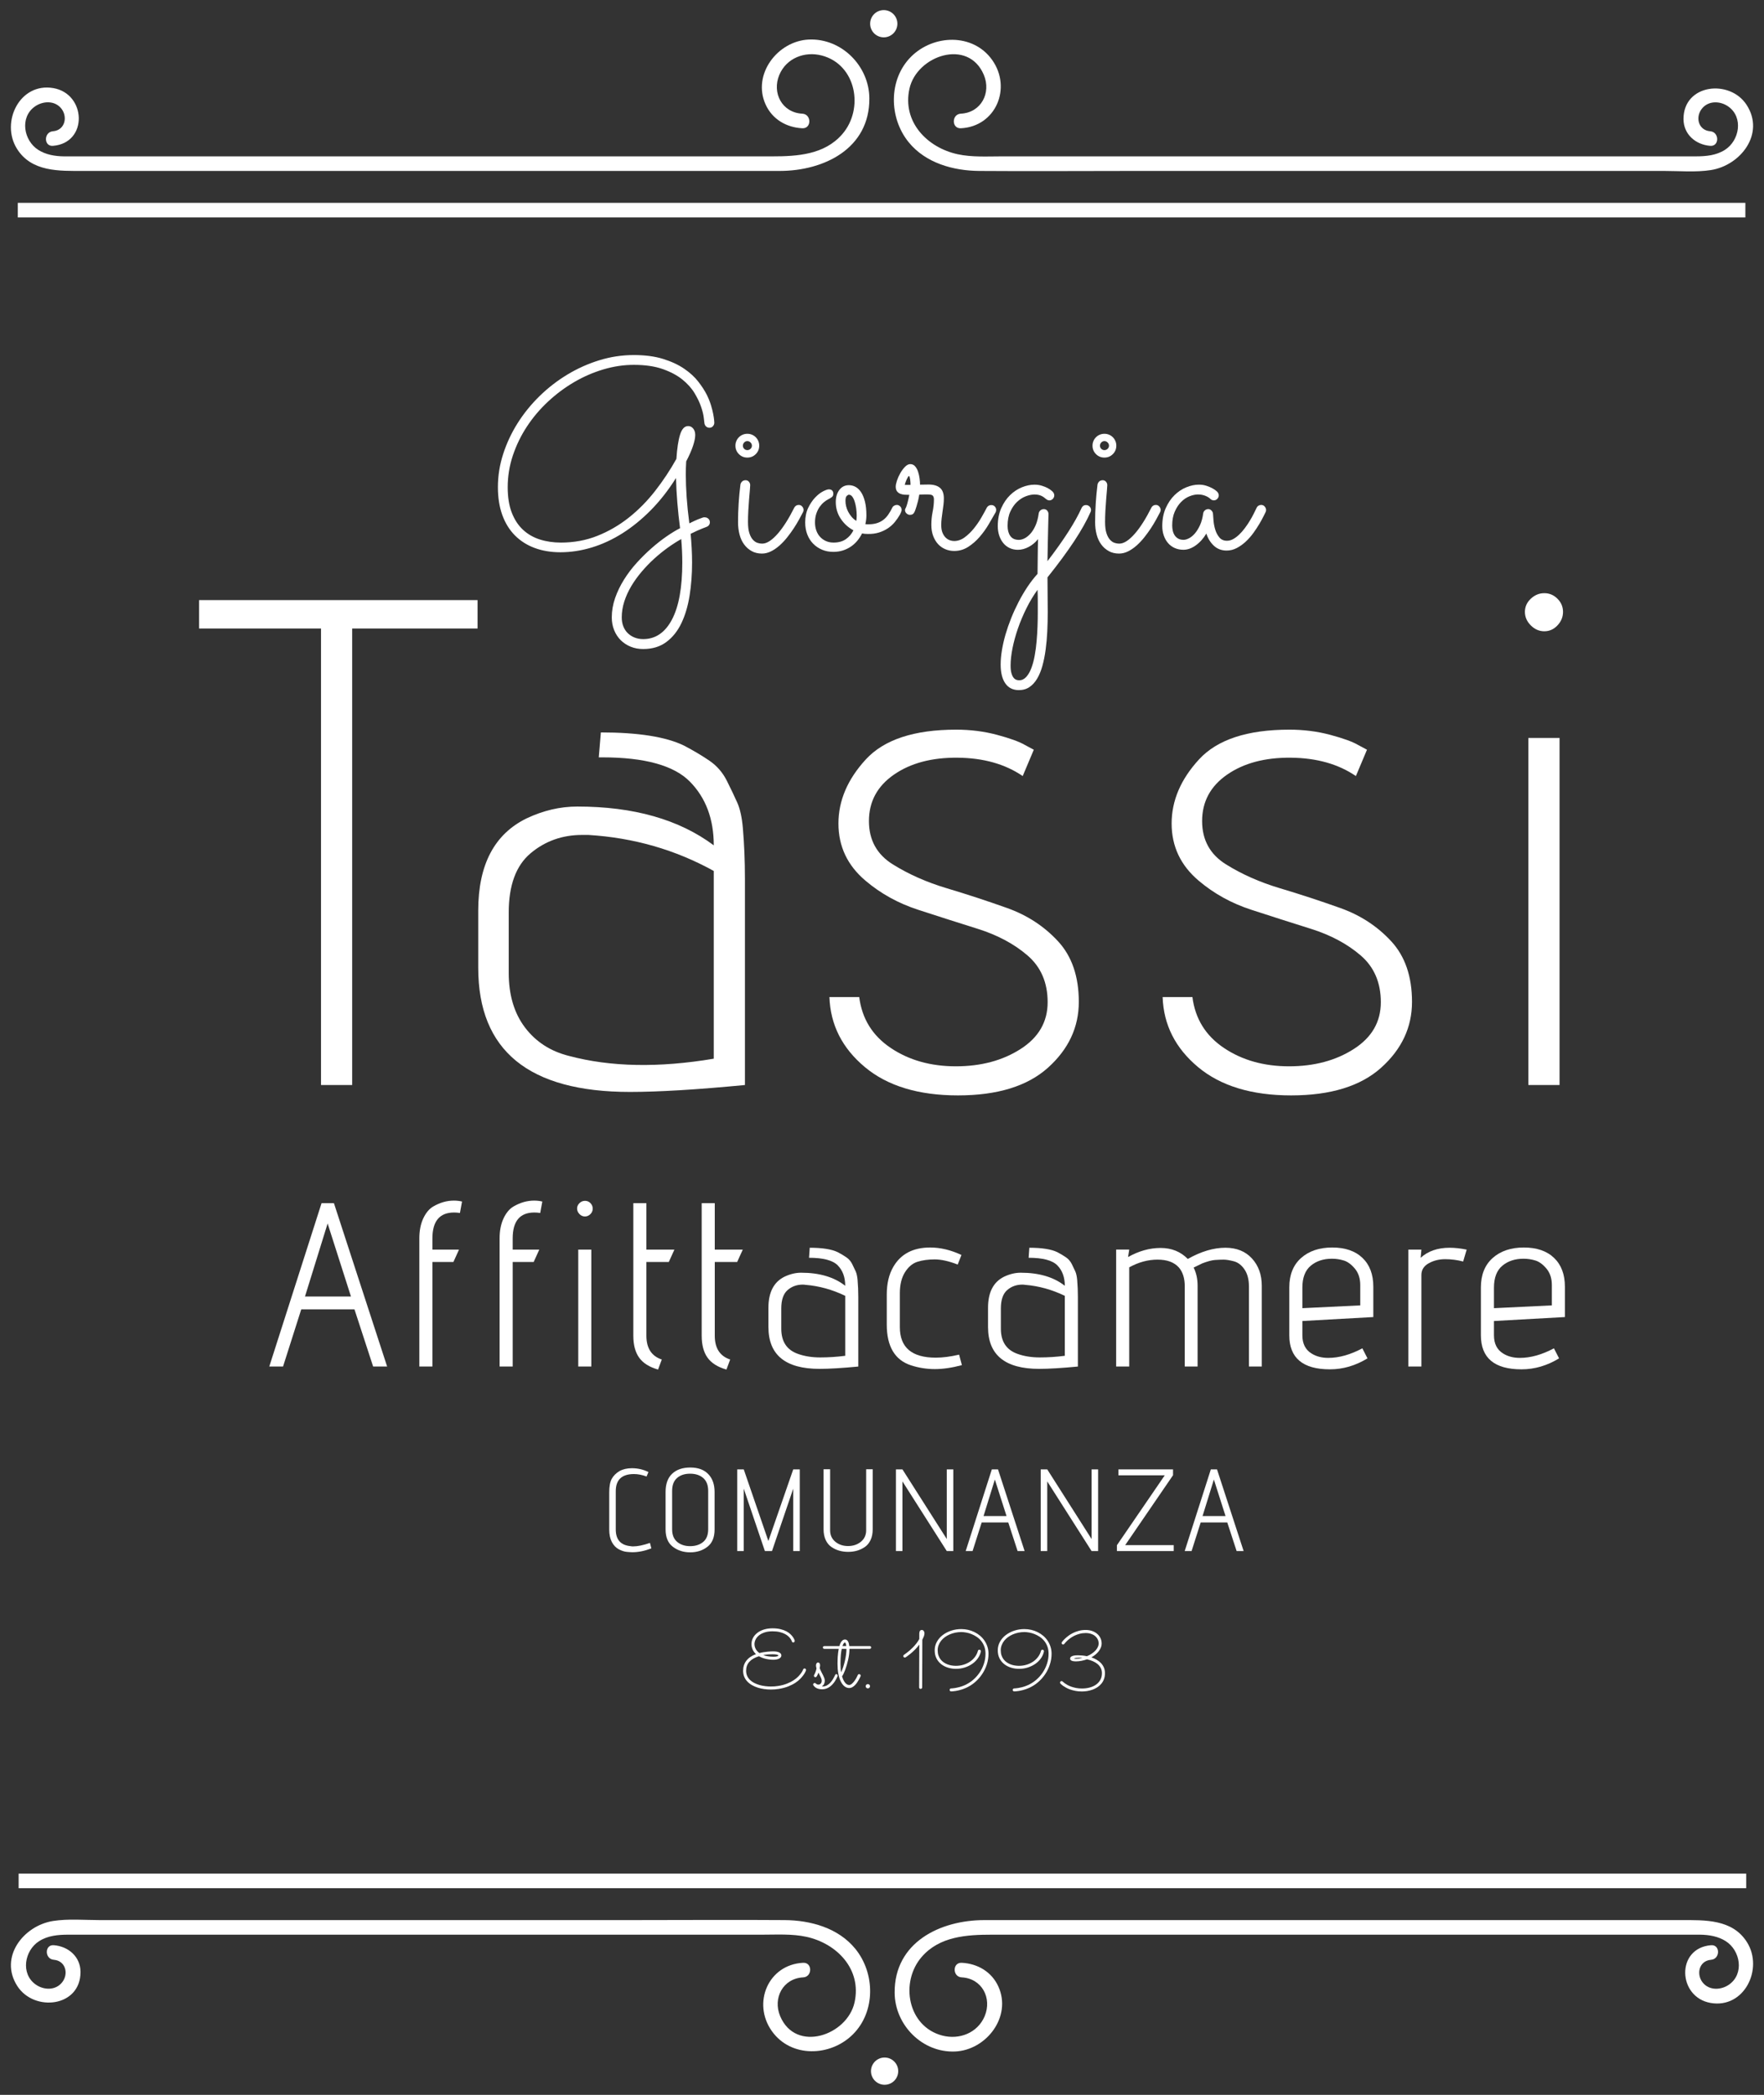 <?xml version="1.0" encoding="utf-8"?>
<!-- Generator: Adobe Illustrator 16.0.4, SVG Export Plug-In . SVG Version: 6.00 Build 0)  -->
<!DOCTYPE svg PUBLIC "-//W3C//DTD SVG 1.1//EN" "http://www.w3.org/Graphics/SVG/1.1/DTD/svg11.dtd">
<svg version="1.1" id="Livello_1" xmlns="http://www.w3.org/2000/svg" xmlns:xlink="http://www.w3.org/1999/xlink" x="0px" y="0px"
	 width="362.83px" height="430.87px" viewBox="0 0 362.83 430.87" enable-background="new 0 0 362.83 430.87" xml:space="preserve">
<rect x="0" y="0" width="362.83" height="430.87" fill="#333333" stroke="none"/>
<g>
	<g>
		<g>
			<g>
				<path fill="#FFFFFF" d="M40.951,123.429h57.275v5.842H72.439v93.894h-6.412v-93.894H40.951V123.429z"/>
				<path fill="#FFFFFF" d="M129.572,224.589c-20.803,0-31.203-8.5-31.203-25.504V187.26c0-9.404,3.324-15.72,9.973-18.95
					c3.42-1.614,6.887-2.422,10.402-2.422c11.588,0,20.943,2.66,28.068,7.979c0-5.414-1.639-9.782-4.916-13.108
					c-3.277-3.323-9.285-4.986-18.023-4.986c-0.191,0-0.428,0-0.713,0l0.428-5.129c7.693,0,13.393,0.904,17.098,2.707
					c1.994,1.047,3.75,2.09,5.271,3.135c1.518,1.046,2.707,2.422,3.562,4.131c0.854,1.711,1.566,3.207,2.137,4.488
					c0.57,1.283,0.949,3.018,1.141,5.201c0.283,3.326,0.426,6.792,0.426,10.4v42.459
					C143.344,224.112,135.461,224.589,129.572,224.589z M104.639,187.687v12.396c0,4.56,1.115,8.313,3.348,11.256
					c2.23,2.945,5.248,4.894,9.047,5.842c8.549,2.28,18.475,2.472,29.779,0.57v-38.611c-7.887-4.368-16.48-6.84-25.789-7.41
					c-0.477,0-0.904,0-1.283,0c-4.084,0-7.621,1.261-10.613,3.776C106.135,178.023,104.639,182.083,104.639,187.687z"/>
				<path fill="#FFFFFF" d="M212.637,154.204l-2.281,5.415c-3.609-2.47-8.074-3.728-13.393-3.776
					c-5.32-0.047-9.688,1.118-13.107,3.491c-3.42,2.375-5.129,5.557-5.129,9.546c0,3.896,1.639,6.863,4.914,8.905
					c3.277,2.043,6.982,3.682,11.113,4.915c4.133,1.235,8.264,2.589,12.396,4.061c4.133,1.474,7.623,3.754,10.473,6.839
					c2.85,3.088,4.273,7.244,4.273,12.467c0,5.226-2.115,9.737-6.34,13.536c-4.229,3.798-10.4,5.698-18.521,5.698
					s-14.512-1.947-19.164-5.841c-4.654-3.894-7.078-8.691-7.266-14.391h6.125c0.57,4.466,2.73,7.956,6.484,10.472
					c3.75,2.519,8.215,3.776,13.393,3.776c5.176,0,9.617-1.187,13.32-3.562c3.705-2.373,5.559-5.579,5.559-9.617
					c0-4.036-1.379-7.242-4.133-9.617c-2.756-2.373-6.176-4.203-10.258-5.485c-4.086-1.282-8.172-2.587-12.254-3.918
					c-4.086-1.329-7.693-3.324-10.828-5.984c-3.705-3.135-5.557-7.053-5.557-11.754c0-4.702,1.875-9.095,5.627-13.18
					c3.752-4.083,9.949-6.127,18.594-6.127c2.943,0,5.746,0.356,8.406,1.068c2.658,0.713,4.561,1.402,5.699,2.066L212.637,154.204z"
					/>
				<path fill="#FFFFFF" d="M281.168,154.204l-2.279,5.415c-3.611-2.47-8.074-3.728-13.393-3.776
					c-5.322-0.047-9.689,1.118-13.109,3.491c-3.418,2.375-5.129,5.557-5.129,9.546c0,3.896,1.639,6.863,4.916,8.905
					c3.277,2.043,6.98,3.682,11.113,4.915c4.131,1.235,8.264,2.589,12.395,4.061c4.133,1.474,7.623,3.754,10.473,6.839
					c2.85,3.088,4.275,7.244,4.275,12.467c0,5.226-2.115,9.737-6.342,13.536c-4.227,3.798-10.4,5.698-18.521,5.698
					s-14.51-1.947-19.164-5.841s-7.076-8.691-7.266-14.391h6.127c0.57,4.466,2.729,7.956,6.482,10.472
					c3.752,2.519,8.215,3.776,13.393,3.776c5.176,0,9.617-1.187,13.322-3.562c3.705-2.373,5.557-5.579,5.557-9.617
					c0-4.036-1.379-7.242-4.133-9.617c-2.756-2.373-6.174-4.203-10.258-5.485s-8.17-2.587-12.252-3.918
					c-4.086-1.329-7.695-3.324-10.83-5.984c-3.703-3.135-5.557-7.053-5.557-11.754c0-4.702,1.875-9.095,5.629-13.18
					c3.75-4.083,9.949-6.127,18.594-6.127c2.943,0,5.746,0.356,8.406,1.068c2.658,0.713,4.559,1.402,5.699,2.066L281.168,154.204z"
					/>
				<path fill="#FFFFFF" d="M314.863,128.629c-0.807-0.805-1.211-1.731-1.211-2.777c0-1.045,0.404-1.946,1.211-2.707
					c0.807-0.76,1.732-1.141,2.779-1.141c1.045,0,1.945,0.381,2.707,1.141c0.76,0.761,1.141,1.662,1.141,2.707
					c0,1.046-0.381,1.973-1.141,2.777c-0.762,0.809-1.662,1.211-2.707,1.211C316.596,129.84,315.67,129.438,314.863,128.629z
					 M314.365,151.782h6.412v71.382h-6.412V151.782z"/>
			</g>
			<g>
				<g>
					<path fill="#FFFFFF" d="M146.927,86.933c0,0.27-0.096,0.511-0.283,0.727c-0.189,0.216-0.428,0.322-0.714,0.322
						c-0.269,0-0.502-0.089-0.7-0.269c-0.198-0.179-0.313-0.42-0.349-0.727c-0.02-0.071-0.058-0.411-0.121-1.022
						c-0.063-0.609-0.241-1.357-0.538-2.245c-0.297-0.887-0.75-1.838-1.359-2.853c-0.609-1.012-1.45-1.949-2.515-2.81
						c-1.068-0.86-2.418-1.577-4.049-2.152c-1.631-0.573-3.613-0.86-5.943-0.86c-2.064,0-4.14,0.311-6.229,0.928
						c-2.089,0.619-4.093,1.488-6.012,2.609s-3.711,2.457-5.38,4.008c-1.666,1.551-3.116,3.26-4.343,5.124
						c-1.229,1.865-2.196,3.856-2.904,5.972c-0.708,2.115-1.062,4.295-1.062,6.536c0,2.027,0.277,3.762,0.832,5.204
						c0.557,1.444,1.329,2.623,2.314,3.537c0.986,0.914,2.147,1.584,3.484,2.004c1.336,0.423,2.775,0.632,4.318,0.632
						c2.671,0,5.169-0.461,7.491-1.384c2.322-0.925,4.472-2.17,6.454-3.738c1.982-1.57,3.788-3.398,5.421-5.487
						c1.631-2.09,3.094-4.291,4.384-6.605c0.143-2.188,0.398-3.859,0.766-5.015c0.368-1.157,0.919-1.735,1.655-1.735
						c0.412,0,0.758,0.171,1.035,0.511c0.277,0.341,0.417,0.779,0.417,1.317c0,0.592-0.154,1.346-0.458,2.26
						s-0.771,1.974-1.397,3.175c-0.055,0.843-0.083,1.747-0.083,2.716c0,1.417,0.061,2.968,0.176,4.653
						c0.118,1.686,0.299,3.479,0.552,5.38c0.752-0.376,1.339-0.65,1.762-0.82c0.42-0.171,0.73-0.286,0.928-0.349
						c0.198-0.063,0.321-0.091,0.376-0.083c0.055,0.012,0.099,0.014,0.134,0.014c0.269,0,0.508,0.095,0.714,0.283
						c0.206,0.189,0.307,0.435,0.307,0.739c0,0.216-0.063,0.408-0.187,0.578c-0.126,0.172-0.296,0.292-0.511,0.364
						c-0.038,0.018-0.346,0.139-0.928,0.363c-0.584,0.224-1.359,0.578-2.328,1.062c0.09,0.968,0.162,1.946,0.214,2.932
						c0.055,0.985,0.083,1.981,0.083,2.985c0,2.367-0.17,4.627-0.511,6.779c-0.343,2.151-0.903,4.043-1.683,5.674
						c-0.779,1.633-1.814,2.929-3.107,3.887c-1.29,0.961-2.877,1.439-4.76,1.439c-0.934,0-1.792-0.16-2.583-0.484
						c-0.788-0.322-1.469-0.771-2.042-1.345c-0.574-0.574-1.024-1.26-1.345-2.058c-0.324-0.797-0.486-1.673-0.486-2.623
						c0-1.345,0.23-2.671,0.686-3.98c0.458-1.309,1.068-2.573,1.831-3.792c0.761-1.22,1.636-2.372,2.622-3.457
						c0.986-1.085,1.999-2.084,3.039-2.998c1.04-0.915,2.067-1.723,3.08-2.421c1.013-0.7,1.941-1.266,2.784-1.695
						c-0.233-1.794-0.42-3.555-0.562-5.285c-0.146-1.729-0.233-3.412-0.269-5.043c-1.562,2.492-3.278,4.688-5.153,6.59
						c-1.875,1.9-3.832,3.495-5.877,4.788c-2.045,1.29-4.148,2.264-6.308,2.918c-2.161,0.653-4.307,0.981-6.44,0.981
						c-1.938,0-3.695-0.292-5.273-0.874s-2.932-1.438-4.063-2.569c-1.128-1.128-1.998-2.528-2.607-4.194
						c-0.609-1.669-0.914-3.588-0.914-5.757c0-2.296,0.356-4.56,1.076-6.793c0.717-2.232,1.71-4.357,2.984-6.375
						c1.274-2.018,2.787-3.876,4.532-5.581c1.749-1.703,3.659-3.179,5.732-4.425c2.07-1.246,4.257-2.224,6.561-2.932
						c2.306-0.708,4.659-1.062,7.063-1.062c2.312,0,4.321,0.265,6.023,0.794c1.705,0.529,3.151,1.202,4.345,2.018
						c1.191,0.814,2.161,1.704,2.904,2.662c0.744,0.961,1.332,1.869,1.763,2.731c0.359,0.734,0.642,1.442,0.848,2.125
						c0.206,0.681,0.357,1.281,0.456,1.801c0.099,0.521,0.162,0.941,0.189,1.266C146.914,86.745,146.927,86.915,146.927,86.933z
						 M140.122,110.873c-0.897,0.502-1.825,1.098-2.786,1.788c-0.958,0.69-1.891,1.448-2.797,2.273
						c-0.906,0.824-1.762,1.711-2.566,2.662c-0.807,0.951-1.518,1.937-2.127,2.958c-0.609,1.023-1.087,2.075-1.438,3.162
						c-0.349,1.085-0.524,2.175-0.524,3.267c0,0.683,0.107,1.296,0.324,1.844c0.214,0.546,0.519,1.013,0.914,1.398
						c0.393,0.385,0.859,0.687,1.397,0.9c0.538,0.216,1.131,0.324,1.776,0.324c2.528,0,4.502-1.341,5.918-4.021
						c1.417-2.683,2.125-6.596,2.125-11.741c0-0.771-0.019-1.557-0.055-2.355C140.246,112.536,140.194,111.716,140.122,110.873z"/>
					<path fill="#FFFFFF" d="M156.162,91.667c0,0.682-0.236,1.26-0.711,1.734c-0.475,0.477-1.054,0.713-1.735,0.713
						c-0.684,0-1.26-0.236-1.735-0.713c-0.475-0.475-0.714-1.053-0.714-1.734c0-0.341,0.063-0.659,0.189-0.954
						c0.124-0.296,0.299-0.558,0.524-0.781c0.222-0.224,0.483-0.399,0.78-0.523c0.296-0.125,0.615-0.188,0.955-0.188
						s0.659,0.063,0.956,0.188c0.293,0.124,0.554,0.3,0.779,0.523c0.223,0.224,0.398,0.485,0.524,0.781
						C156.099,91.008,156.162,91.326,156.162,91.667z M151.805,107.429c0-2.581,0.162-5.155,0.483-7.72
						c0.036-0.25,0.148-0.47,0.337-0.659c0.187-0.187,0.434-0.281,0.739-0.281c0.269,0,0.494,0.103,0.672,0.309
						c0.181,0.206,0.269,0.444,0.269,0.714c0,0.107-0.022,0.43-0.066,0.968c-0.047,0.538-0.099,1.179-0.162,1.923
						s-0.118,1.533-0.162,2.367c-0.044,0.833-0.066,1.601-0.066,2.3c0,0.95,0.093,1.718,0.283,2.3
						c0.187,0.582,0.428,1.035,0.725,1.359c0.296,0.32,0.609,0.537,0.941,0.645s0.651,0.162,0.956,0.162
						c0.502,0,1.021-0.18,1.559-0.538c0.538-0.359,1.09-0.862,1.655-1.507c0.565-0.646,1.134-1.421,1.708-2.327
						c0.574-0.904,1.139-1.914,1.693-3.026c0.091-0.178,0.217-0.318,0.379-0.417c0.159-0.098,0.34-0.148,0.538-0.148
						c0.286,0,0.524,0.108,0.711,0.324c0.189,0.214,0.283,0.447,0.283,0.7c0,0.179-0.036,0.332-0.107,0.455
						c-0.214,0.414-0.483,0.916-0.807,1.508c-0.324,0.591-0.692,1.202-1.104,1.828c-0.412,0.628-0.865,1.252-1.359,1.869
						c-0.491,0.62-1.016,1.175-1.573,1.669c-0.555,0.493-1.139,0.893-1.749,1.197s-1.227,0.457-1.856,0.457
						c-0.807,0-1.515-0.172-2.125-0.513c-0.609-0.34-1.125-0.796-1.545-1.371c-0.423-0.573-0.736-1.25-0.941-2.029
						C151.91,109.164,151.805,108.325,151.805,107.429z M154.657,91.667c0-0.251-0.096-0.471-0.283-0.659
						c-0.189-0.188-0.409-0.282-0.659-0.282c-0.252,0-0.467,0.095-0.645,0.282c-0.181,0.188-0.269,0.408-0.269,0.659
						s0.088,0.467,0.269,0.646c0.178,0.179,0.393,0.269,0.645,0.269c0.25,0,0.469-0.09,0.659-0.269
						C154.562,92.134,154.657,91.918,154.657,91.667z"/>
					<path fill="#FFFFFF" d="M178.499,109.824c-0.448,0-0.843-0.036-1.183-0.108c-0.269,0.538-0.593,1.036-0.969,1.492
						c-0.376,0.458-0.81,0.856-1.304,1.196c-0.494,0.342-1.046,0.609-1.655,0.808c-0.609,0.197-1.271,0.296-1.99,0.296
						c-0.843,0-1.614-0.148-2.312-0.443c-0.7-0.296-1.31-0.708-1.831-1.236c-0.519-0.53-0.922-1.167-1.21-1.91
						c-0.286-0.744-0.428-1.565-0.428-2.463c0-1.146,0.206-2.146,0.618-2.997c0.412-0.853,0.887-1.561,1.425-2.125
						c0.538-0.565,1.076-0.987,1.614-1.266c0.538-0.277,0.942-0.417,1.211-0.417c0.305,0,0.532,0.082,0.686,0.243
						c0.151,0.16,0.228,0.377,0.228,0.646c0,0.305-0.093,0.532-0.283,0.685c-0.187,0.152-0.426,0.301-0.711,0.443
						c-0.289,0.144-0.593,0.346-0.914,0.606c-0.324,0.26-0.624,0.588-0.903,0.98c-0.277,0.395-0.505,0.861-0.686,1.399
						c-0.179,0.538-0.269,1.14-0.269,1.801c0,0.593,0.09,1.145,0.269,1.655c0.181,0.511,0.439,0.95,0.782,1.317
						c0.34,0.368,0.744,0.656,1.21,0.862c0.464,0.206,0.985,0.308,1.559,0.308c1.021,0,1.87-0.236,2.542-0.711
						c0.673-0.475,1.188-1.082,1.545-1.817c-1.057-0.555-1.927-1.345-2.608-2.366c-0.681-1.021-1.023-2.169-1.023-3.442
						c0-1.022,0.247-1.855,0.741-2.502c0.494-0.646,1.142-0.968,1.949-0.968c0.486,0,0.941,0.115,1.373,0.349
						s0.812,0.602,1.145,1.104c0.33,0.502,0.596,1.147,0.793,1.936c0.195,0.79,0.294,1.731,0.294,2.824
						c0,0.574-0.072,1.175-0.214,1.804c0.107,0.017,0.214,0.026,0.324,0.026c0.107,0,0.223,0,0.349,0
						c0.609,0,1.156-0.071,1.642-0.216c0.483-0.143,0.922-0.358,1.318-0.646c0.392-0.286,0.747-0.654,1.062-1.104
						c0.312-0.447,0.615-0.967,0.9-1.559c0.055-0.107,0.17-0.212,0.349-0.311c0.181-0.098,0.359-0.148,0.538-0.148
						c0.232,0,0.453,0.097,0.661,0.283c0.206,0.189,0.308,0.437,0.308,0.741c0,0.143-0.035,0.299-0.107,0.47
						c-0.071,0.17-0.143,0.327-0.214,0.472c-0.308,0.537-0.659,1.053-1.062,1.546c-0.403,0.494-0.881,0.923-1.427,1.291
						c-0.547,0.366-1.161,0.659-1.842,0.874C180.104,109.742,179.341,109.841,178.499,109.824z M173.9,103.045
						c0,0.341,0.044,0.699,0.134,1.075c0.088,0.377,0.228,0.749,0.415,1.117c0.189,0.368,0.423,0.717,0.7,1.049
						s0.606,0.614,0.983,0.848c0.052-0.377,0.08-0.744,0.08-1.104c0-0.482-0.036-0.977-0.107-1.479
						c-0.071-0.502-0.175-0.964-0.31-1.385c-0.134-0.421-0.299-0.762-0.497-1.022c-0.198-0.26-0.431-0.39-0.7-0.39
						c-0.107,0-0.25,0.081-0.428,0.241C173.988,102.157,173.9,102.507,173.9,103.045z"/>
					<path fill="#FFFFFF" d="M189.08,101.727c-0.071,0.484-0.162,0.938-0.27,1.358c-0.106,0.423-0.211,0.789-0.31,1.104
						c-0.099,0.313-0.185,0.568-0.255,0.766c-0.072,0.198-0.115,0.305-0.135,0.324c-0.179,0.412-0.492,0.618-0.941,0.618
						c-0.25,0-0.483-0.094-0.697-0.283c-0.217-0.188-0.324-0.426-0.324-0.712c0-0.108,0.017-0.188,0.055-0.243
						c0.036-0.053,0.088-0.161,0.159-0.321c0.071-0.162,0.162-0.431,0.269-0.808c0.11-0.377,0.245-0.96,0.404-1.748
						c-0.305,0-0.617-0.009-0.941-0.027c-0.321-0.018-0.623-0.08-0.9-0.188s-0.506-0.278-0.687-0.512
						c-0.179-0.232-0.269-0.555-0.269-0.968c0-0.305,0.084-0.718,0.255-1.236c0.173-0.521,0.401-1.032,0.687-1.535
						c0.288-0.501,0.609-0.936,0.969-1.304c0.359-0.367,0.717-0.552,1.076-0.552c0.412,0,0.75,0.154,1.008,0.459
						c0.26,0.305,0.463,0.677,0.605,1.115c0.144,0.439,0.248,0.902,0.311,1.385c0.061,0.485,0.094,0.906,0.094,1.265
						c0.305,0,0.604-0.004,0.9-0.013c0.297-0.01,0.579-0.014,0.848-0.014c1.021,0,1.801,0.224,2.34,0.673
						c0.537,0.447,0.807,1.183,0.807,2.204c0,0.413-0.027,0.843-0.08,1.292c-0.055,0.448-0.117,0.909-0.189,1.385
						c-0.07,0.475-0.135,0.947-0.187,1.412c-0.055,0.467-0.082,0.924-0.082,1.371c0,0.646,0.091,1.181,0.269,1.601
						c0.179,0.423,0.404,0.759,0.673,1.01c0.269,0.25,0.558,0.426,0.862,0.524s0.582,0.148,0.834,0.148
						c0.77,0,1.496-0.253,2.178-0.754c0.68-0.502,1.309-1.107,1.883-1.815c0.573-0.708,1.09-1.458,1.548-2.245
						c0.456-0.79,0.837-1.48,1.142-2.073c0.091-0.16,0.215-0.285,0.377-0.376c0.162-0.089,0.332-0.135,0.51-0.135
						c0.324,0,0.574,0.104,0.756,0.311c0.178,0.206,0.269,0.434,0.269,0.687c0,0.179-0.036,0.34-0.107,0.483
						c-0.415,0.735-0.895,1.564-1.44,2.488c-0.547,0.924-1.17,1.788-1.87,2.595c-0.697,0.808-1.482,1.488-2.353,2.046
						c-0.87,0.554-1.825,0.833-2.865,0.833c-0.646,0-1.255-0.121-1.828-0.364c-0.574-0.241-1.071-0.591-1.494-1.048
						c-0.42-0.458-0.758-1.021-1.008-1.694c-0.252-0.673-0.375-1.43-0.375-2.272c0-0.898,0.088-1.79,0.269-2.677
						c0.179-0.888,0.269-1.735,0.269-2.542c0-0.341-0.076-0.596-0.23-0.768c-0.15-0.17-0.488-0.255-1.007-0.255
						c-0.253,0-0.524,0-0.821,0S189.42,101.71,189.08,101.727z M187.279,99.736c0-0.125-0.006-0.291-0.014-0.497
						c-0.011-0.206-0.027-0.409-0.055-0.605c-0.027-0.197-0.063-0.368-0.107-0.512c-0.044-0.143-0.094-0.214-0.148-0.214
						s-0.121,0.065-0.2,0.2c-0.082,0.135-0.167,0.296-0.258,0.485c-0.088,0.188-0.171,0.391-0.241,0.604
						c-0.072,0.215-0.127,0.396-0.162,0.538H187.279z"/>
					<path fill="#FFFFFF" d="M215.452,115.419c3.371-4.396,5.71-8.043,7.019-10.947c0.092-0.198,0.212-0.347,0.363-0.445
						c0.153-0.099,0.326-0.148,0.523-0.148c0.305,0,0.558,0.104,0.756,0.311c0.197,0.206,0.296,0.443,0.296,0.713
						c0,0.124-0.027,0.251-0.083,0.377c-0.787,1.793-1.91,3.791-3.361,5.998c-1.453,2.204-3.289,4.697-5.513,7.478
						c0,1.128,0.009,2.259,0.024,3.389c0.02,1.13,0.027,2.368,0.027,3.713c0,1.344-0.029,2.675-0.093,3.994
						c-0.063,1.317-0.176,2.572-0.338,3.765c-0.159,1.192-0.379,2.296-0.659,3.31c-0.277,1.013-0.637,1.891-1.076,2.635
						c-0.438,0.744-0.966,1.327-1.586,1.749c-0.617,0.421-1.348,0.631-2.191,0.631c-1.201,0-2.124-0.455-2.771-1.371
						c-0.646-0.914-0.967-2.214-0.967-3.899c0-0.897,0.085-1.869,0.256-2.919c0.17-1.049,0.417-2.129,0.738-3.24
						c0.324-1.112,0.713-2.237,1.169-3.377c0.458-1.139,0.966-2.245,1.521-3.321s1.162-2.108,1.814-3.094
						c0.656-0.985,1.352-1.883,2.087-2.69c0.017-1.254,0.03-2.501,0.041-3.738c0.009-1.237,0.03-2.375,0.065-3.415
						c-0.537,0.681-1.18,1.219-1.924,1.614c-0.744,0.393-1.482,0.59-2.219,0.59c-0.628,0-1.196-0.121-1.707-0.362
						c-0.51-0.241-0.947-0.582-1.304-1.021c-0.359-0.439-0.637-0.955-0.835-1.548c-0.197-0.59-0.296-1.236-0.296-1.936
						c0-1.399,0.239-2.633,0.714-3.699s1.078-1.958,1.814-2.676c0.735-0.718,1.548-1.256,2.435-1.614s1.743-0.538,2.569-0.538
						c0.555,0,1.065,0.072,1.531,0.216c0.467,0.143,0.865,0.305,1.197,0.482c0.332,0.182,0.588,0.352,0.77,0.513
						c0.178,0.16,0.276,0.251,0.293,0.269c0.197,0.216,0.297,0.457,0.297,0.727c0,0.269-0.1,0.508-0.297,0.713
						c-0.197,0.206-0.428,0.31-0.697,0.31c-0.252,0-0.494-0.1-0.728-0.297c-0.071-0.054-0.165-0.131-0.282-0.229
						c-0.115-0.097-0.27-0.2-0.456-0.308c-0.189-0.108-0.415-0.197-0.673-0.269c-0.26-0.072-0.57-0.108-0.928-0.108
						c-0.537,0-1.131,0.121-1.775,0.363c-0.646,0.242-1.246,0.624-1.804,1.143c-0.555,0.521-1.021,1.188-1.397,2.004
						c-0.376,0.816-0.565,1.798-0.565,2.945c0,0.862,0.189,1.557,0.565,2.085s0.958,0.793,1.748,0.793
						c0.377,0,0.775-0.106,1.197-0.322c0.42-0.216,0.829-0.546,1.225-0.995c0.393-0.449,0.738-1.013,1.035-1.695
						c0.296-0.681,0.505-1.487,0.631-2.421c0.035-0.25,0.154-0.461,0.349-0.632c0.198-0.17,0.431-0.255,0.7-0.255
						c0.305,0,0.543,0.107,0.714,0.322c0.17,0.216,0.255,0.457,0.255,0.727c0,0.019-0.008,0.291-0.027,0.82
						c-0.017,0.53-0.035,1.232-0.053,2.111c-0.019,0.878-0.041,1.896-0.068,3.053S215.469,114.127,215.452,115.419z M213.407,121.31
						c-0.843,1.164-1.606,2.434-2.287,3.805c-0.681,1.372-1.265,2.758-1.749,4.156c-0.482,1.398-0.855,2.757-1.117,4.075
						c-0.258,1.318-0.389,2.496-0.389,3.537c0,0.664,0.057,1.192,0.176,1.586c0.115,0.396,0.26,0.7,0.43,0.916
						c0.171,0.215,0.357,0.358,0.566,0.43c0.205,0.071,0.398,0.106,0.576,0.106c0.557,0,1.041-0.224,1.452-0.671
						c0.415-0.449,0.763-1.045,1.052-1.788c0.285-0.744,0.519-1.601,0.697-2.569c0.181-0.97,0.315-1.969,0.403-2.999
						c0.091-1.031,0.153-2.058,0.189-3.08s0.052-1.964,0.052-2.823c0-0.771,0-1.543,0-2.314S213.443,122.116,213.407,121.31z"/>
					<path fill="#FFFFFF" d="M229.611,91.667c0,0.682-0.238,1.26-0.714,1.734c-0.476,0.477-1.054,0.713-1.735,0.713
						c-0.68,0-1.26-0.236-1.734-0.713c-0.475-0.475-0.714-1.053-0.714-1.734c0-0.341,0.063-0.659,0.189-0.954
						c0.126-0.296,0.3-0.558,0.524-0.781s0.482-0.399,0.779-0.523c0.297-0.125,0.615-0.188,0.955-0.188
						c0.341,0,0.659,0.063,0.955,0.188c0.297,0.124,0.555,0.3,0.78,0.523s0.397,0.485,0.524,0.781
						C229.548,91.008,229.611,91.326,229.611,91.667z M225.252,107.429c0-2.581,0.162-5.155,0.486-7.72
						c0.035-0.25,0.148-0.47,0.334-0.659c0.189-0.187,0.434-0.281,0.742-0.281c0.269,0,0.49,0.103,0.672,0.309
						c0.179,0.206,0.27,0.444,0.27,0.714c0,0.107-0.025,0.43-0.068,0.968c-0.045,0.538-0.1,1.179-0.162,1.923
						c-0.063,0.744-0.115,1.533-0.162,2.367c-0.045,0.833-0.066,1.601-0.066,2.3c0,0.95,0.094,1.718,0.283,2.3
						c0.187,0.582,0.431,1.035,0.725,1.359c0.297,0.32,0.609,0.537,0.941,0.645s0.65,0.162,0.955,0.162
						c0.502,0,1.023-0.18,1.562-0.538c0.537-0.359,1.087-0.862,1.652-1.507c0.565-0.646,1.133-1.421,1.707-2.327
						c0.574-0.904,1.14-1.914,1.697-3.026c0.088-0.178,0.213-0.318,0.375-0.417c0.162-0.098,0.341-0.148,0.539-0.148
						c0.285,0,0.523,0.108,0.713,0.324c0.188,0.214,0.28,0.447,0.28,0.7c0,0.179-0.036,0.332-0.106,0.455
						c-0.215,0.414-0.484,0.916-0.808,1.508c-0.321,0.591-0.688,1.202-1.101,1.828c-0.414,0.628-0.867,1.252-1.359,1.869
						c-0.494,0.62-1.018,1.175-1.575,1.669c-0.555,0.493-1.137,0.893-1.746,1.197c-0.612,0.305-1.229,0.457-1.858,0.457
						c-0.807,0-1.516-0.172-2.125-0.513c-0.609-0.34-1.125-0.796-1.545-1.371c-0.423-0.573-0.736-1.25-0.941-2.029
						C225.356,109.164,225.252,108.325,225.252,107.429z M228.104,91.667c0-0.251-0.093-0.471-0.282-0.659
						c-0.189-0.188-0.409-0.282-0.659-0.282c-0.252,0-0.467,0.095-0.645,0.282c-0.182,0.188-0.27,0.408-0.27,0.659
						s0.088,0.467,0.27,0.646c0.178,0.179,0.393,0.269,0.645,0.269c0.25,0,0.47-0.09,0.659-0.269
						C228.011,92.134,228.104,91.918,228.104,91.667z"/>
					<path fill="#FFFFFF" d="M260.34,105.278c-0.074,0.143-0.22,0.442-0.445,0.9c-0.225,0.457-0.51,0.981-0.861,1.573
						c-0.35,0.593-0.758,1.21-1.222,1.855c-0.467,0.646-0.988,1.238-1.562,1.776c-0.574,0.538-1.191,0.981-1.856,1.331
						c-0.664,0.35-1.361,0.524-2.097,0.524c-1.041,0-1.916-0.332-2.625-0.995c-0.708-0.663-1.221-1.498-1.545-2.502
						c-0.609,1.022-1.337,1.833-2.18,2.435s-1.686,0.9-2.528,0.9c-0.665,0-1.263-0.121-1.801-0.362s-0.997-0.582-1.372-1.021
						c-0.377-0.439-0.668-0.955-0.873-1.548c-0.209-0.59-0.311-1.236-0.311-1.936c0-1.399,0.236-2.633,0.714-3.699
						c0.475-1.066,1.079-1.958,1.814-2.676s1.546-1.256,2.435-1.614c0.887-0.358,1.743-0.538,2.566-0.538
						c0.558,0,1.068,0.077,1.535,0.229s0.864,0.318,1.197,0.496c0.332,0.181,0.587,0.347,0.766,0.499
						c0.181,0.152,0.279,0.237,0.296,0.255c0.198,0.233,0.296,0.477,0.296,0.727c0,0.269-0.098,0.508-0.296,0.713
						c-0.197,0.206-0.431,0.31-0.7,0.31c-0.285,0-0.527-0.1-0.725-0.297c-0.035-0.036-0.117-0.103-0.241-0.202
						c-0.126-0.099-0.296-0.201-0.514-0.309c-0.214-0.108-0.47-0.201-0.766-0.282s-0.632-0.121-1.007-0.121
						c-0.559,0-1.148,0.125-1.777,0.377c-0.628,0.25-1.201,0.64-1.721,1.17c-0.521,0.529-0.955,1.192-1.304,1.99
						c-0.352,0.799-0.524,1.743-0.524,2.838c0,0.341,0.035,0.686,0.107,1.035c0.071,0.349,0.197,0.669,0.376,0.955
						c0.179,0.287,0.42,0.521,0.725,0.699c0.305,0.18,0.684,0.269,1.131,0.269c0.323,0,0.694-0.106,1.117-0.322
						c0.42-0.216,0.823-0.546,1.21-0.995c0.385-0.449,0.734-1.013,1.049-1.695c0.313-0.681,0.533-1.487,0.659-2.421
						c0.036-0.25,0.151-0.461,0.349-0.632c0.197-0.17,0.432-0.255,0.7-0.255c0.249,0,0.47,0.099,0.659,0.297
						c0.189,0.197,0.291,0.42,0.31,0.672c0.017,0.341,0.052,0.819,0.107,1.438c0.055,0.618,0.175,1.232,0.362,1.842
						c0.189,0.609,0.473,1.14,0.848,1.587c0.377,0.449,0.896,0.673,1.56,0.673c0.431,0,0.856-0.115,1.279-0.349
						c0.42-0.233,0.831-0.544,1.235-0.928c0.403-0.388,0.791-0.826,1.158-1.319c0.368-0.493,0.703-0.989,1.008-1.492
						c0.305-0.502,0.573-0.986,0.807-1.452c0.233-0.467,0.432-0.87,0.594-1.21c0.088-0.198,0.219-0.352,0.389-0.459
						c0.171-0.106,0.354-0.162,0.553-0.162c0.305,0,0.551,0.113,0.738,0.338c0.189,0.224,0.282,0.461,0.282,0.713
						C260.419,105.025,260.392,105.152,260.34,105.278z"/>
				</g>
			</g>
			<g>
				<g>
					<path fill="#FFFFFF" d="M133.975,318.469c-1.361,0.527-2.656,0.792-3.889,0.792c-0.256,0-0.645-0.024-1.164-0.072
						s-1.072-0.228-1.656-0.54c-0.584-0.312-1.057-0.808-1.416-1.488c-0.359-0.68-0.539-1.523-0.539-2.531v-7.704
						c0-1.216,0.172-2.137,0.516-2.761s0.867-1.151,1.572-1.584c0.719-0.399,1.574-0.6,2.568-0.6c1.23,0,2.367,0.264,3.406,0.792
						l-0.383,0.912c-0.912-0.336-1.777-0.504-2.592-0.504c-2.496,0-3.744,1.176-3.744,3.528v7.871c0,2.097,1.016,3.24,3.047,3.433
						c0.16,0.032,0.328,0.048,0.504,0.048c0.961,0,2.121-0.24,3.48-0.72L133.975,318.469z"/>
					<path fill="#FFFFFF" d="M146.98,306.877v7.703c0,1.616-0.49,2.805-1.475,3.564s-2.164,1.14-3.541,1.14
						c-1.375,0-2.564-0.38-3.562-1.14c-1.002-0.76-1.5-1.948-1.5-3.564v-7.728c0-1.647,0.451-2.896,1.355-3.744
						c0.904-0.848,2.148-1.271,3.732-1.271s2.811,0.447,3.684,1.344C146.545,304.077,146.98,305.309,146.98,306.877z
						 M145.662,314.532v-7.896c0-1.168-0.342-2.048-1.021-2.641c-0.68-0.592-1.58-0.888-2.699-0.888
						c-1.121,0-2.016,0.296-2.688,0.888c-0.672,0.593-1.008,1.473-1.008,2.641v7.92c0,1.136,0.348,1.996,1.043,2.58
						c0.697,0.584,1.584,0.876,2.664,0.876s1.969-0.284,2.664-0.853C145.312,316.593,145.662,315.717,145.662,314.532z"/>
					<path fill="#FFFFFF" d="M164.502,319.021h-1.344v-12.84l-4.369,12.84h-1.463l-4.346-12.84v12.84h-1.344v-16.8h1.344
						l5.064,14.735l5.113-14.735h1.344V319.021z"/>
					<path fill="#FFFFFF" d="M178.158,314.748v-12.552h1.344v12.36c0,0.848-0.148,1.584-0.445,2.208
						c-0.295,0.624-0.695,1.104-1.199,1.439s-1.037,0.585-1.596,0.744c-0.561,0.16-1.16,0.24-1.801,0.24s-1.244-0.08-1.812-0.24
						c-0.566-0.159-1.104-0.408-1.607-0.744s-0.904-0.815-1.199-1.439c-0.297-0.624-0.445-1.36-0.445-2.208v-12.36h1.346v12.552
						c0,0.977,0.355,1.761,1.066,2.353c0.713,0.592,1.588,0.888,2.629,0.888c1.039,0,1.92-0.296,2.641-0.888
						C177.797,316.509,178.158,315.725,178.158,314.748z"/>
					<path fill="#FFFFFF" d="M196.086,319.021h-1.346l-9.119-14.328v14.328h-1.344v-16.8h1.344l9.119,14.328v-14.328h1.346V319.021z
						"/>
					<path fill="#FFFFFF" d="M210.75,319.021h-1.441l-1.92-5.88h-5.471l-1.873,5.88h-1.416l5.377-16.8h1.271L210.75,319.021z
						 M207.029,311.82l-2.4-7.512l-2.328,7.512H207.029z"/>
					<path fill="#FFFFFF" d="M225.869,319.021h-1.344l-9.121-14.328v14.328h-1.344v-16.8h1.344l9.121,14.328v-14.328h1.344V319.021z
						"/>
					<path fill="#FFFFFF" d="M241.42,319.021h-11.688v-1.2l9.84-14.376h-9.527v-1.224h11.232v1.2l-9.84,14.376h9.982V319.021z"/>
					<path fill="#FFFFFF" d="M255.797,319.021h-1.441l-1.92-5.88h-5.471l-1.873,5.88h-1.416l5.377-16.8h1.271L255.797,319.021z
						 M252.076,311.82l-2.4-7.512l-2.328,7.512H252.076z"/>
				</g>
			</g>
			<g>
				<path fill="#FFFFFF" d="M79.627,281.066h-2.879l-3.84-11.76H61.963l-3.744,11.76h-2.832l10.752-33.6h2.545L79.627,281.066z
					 M72.188,266.666l-4.801-15.023l-4.656,15.023H72.188z"/>
				<path fill="#FFFFFF" d="M88.939,281.066h-2.688v-26.352c0-1.601,0.271-2.977,0.814-4.129c0.545-1.151,1.232-1.968,2.064-2.447
					c1.375-0.8,2.785-1.2,4.225-1.2c0.576,0,1.135,0.064,1.68,0.192l-0.432,2.352c-0.416-0.063-0.816-0.096-1.201-0.096
					c-2.975,0-4.463,1.775-4.463,5.328v2.304h5.471l-1.15,2.544h-4.32V281.066z"/>
				<path fill="#FFFFFF" d="M105.451,281.066h-2.689v-26.352c0-1.601,0.271-2.977,0.816-4.129c0.543-1.151,1.232-1.968,2.064-2.447
					c1.375-0.8,2.783-1.2,4.225-1.2c0.574,0,1.135,0.064,1.68,0.192l-0.432,2.352c-0.418-0.063-0.816-0.096-1.201-0.096
					c-2.977,0-4.463,1.775-4.463,5.328v2.304h5.471l-1.152,2.544h-4.318V281.066z"/>
				<path fill="#FFFFFF" d="M121.914,248.595c0,0.432-0.16,0.809-0.48,1.128c-0.32,0.32-0.695,0.479-1.127,0.479
					s-0.809-0.168-1.129-0.504s-0.479-0.712-0.479-1.128c0-0.415,0.158-0.783,0.479-1.104s0.705-0.48,1.152-0.48
					s0.824,0.16,1.129,0.48C121.762,247.787,121.914,248.162,121.914,248.595z M121.627,281.066h-2.689v-24.048h2.689V281.066z"/>
				<path fill="#FFFFFF" d="M136.121,279.626l-0.768,2.064c-1.791-0.513-3.088-1.327-3.887-2.448
					c-0.801-1.119-1.201-2.623-1.201-4.512v-27.264h2.688v9.552h5.762l-1.152,2.544h-4.609v15.168
					C132.953,277.291,134.01,278.923,136.121,279.626z"/>
				<path fill="#FFFFFF" d="M150.186,279.626l-0.768,2.064c-1.793-0.513-3.09-1.327-3.889-2.448
					c-0.801-1.119-1.199-2.623-1.199-4.512v-27.264h2.688v9.552h5.76l-1.152,2.544h-4.607v15.168
					C147.018,277.291,148.074,278.923,150.186,279.626z"/>
				<path fill="#FFFFFF" d="M168.57,281.547c-7.01,0-10.514-2.864-10.514-8.593v-3.983c0-3.168,1.105-5.296,3.312-6.385
					c1.152-0.543,2.287-0.815,3.408-0.815c3.775,0,6.799,0.896,9.072,2.688c0-1.759-0.512-3.159-1.535-4.199
					c-1.025-1.04-2.994-1.561-5.904-1.561l0.143-2.063c2.592,0,4.514,0.304,5.762,0.912c0.672,0.352,1.264,0.704,1.775,1.056
					c0.512,0.353,0.912,0.815,1.199,1.392c0.289,0.576,0.529,1.08,0.721,1.513c0.191,0.432,0.318,1.016,0.383,1.752
					c0.098,1.12,0.145,2.288,0.145,3.504v14.304C173.209,281.386,170.553,281.547,168.57,281.547z M173.85,278.858v-12.336
					c-2.656-1.279-5.377-2.032-8.16-2.256c-0.191-0.031-0.385-0.048-0.576-0.048c-1.217,0-2.256,0.376-3.119,1.128
					c-0.865,0.752-1.297,2.008-1.297,3.768v4.176c0,2.657,1.152,4.385,3.457,5.185c1.344,0.479,2.863,0.72,4.559,0.72
					C170.41,279.194,172.121,279.083,173.85,278.858z"/>
				<path fill="#FFFFFF" d="M192.473,279.242c1.441,0,3.041-0.208,4.801-0.624l0.576,2.16c-2.049,0.544-3.904,0.816-5.568,0.816
					s-3.297-0.257-4.896-0.769c-3.328-1.087-4.992-3.888-4.992-8.399v-6.145c0-2.271,0.449-4.176,1.344-5.712
					c1.537-2.655,4.064-3.984,7.584-3.984c2.113,0,4.256,0.513,6.434,1.536l-0.77,1.969c-1.822-0.704-3.4-1.057-4.727-1.057
					c-1.328,0-2.504,0.161-3.529,0.48c-1.023,0.32-1.889,1.04-2.592,2.16s-1.055,2.561-1.055,4.319v6.96
					C185.082,277.146,187.545,279.242,192.473,279.242z"/>
				<path fill="#FFFFFF" d="M213.736,281.547c-7.008,0-10.512-2.864-10.512-8.593v-3.983c0-3.168,1.104-5.296,3.312-6.385
					c1.152-0.543,2.287-0.815,3.408-0.815c3.775,0,6.799,0.896,9.072,2.688c0-1.759-0.514-3.159-1.537-4.199
					s-2.992-1.561-5.904-1.561l0.145-2.063c2.592,0,4.512,0.304,5.76,0.912c0.672,0.352,1.264,0.704,1.777,1.056
					c0.51,0.353,0.912,0.815,1.199,1.392s0.527,1.08,0.721,1.513c0.191,0.432,0.318,1.016,0.383,1.752
					c0.096,1.12,0.145,2.288,0.145,3.504v14.304C218.377,281.386,215.721,281.547,213.736,281.547z M219.018,278.858v-12.336
					c-2.656-1.279-5.377-2.032-8.16-2.256c-0.193-0.031-0.385-0.048-0.576-0.048c-1.217,0-2.256,0.376-3.121,1.128
					c-0.863,0.752-1.295,2.008-1.295,3.768v4.176c0,2.657,1.152,4.385,3.455,5.185c1.344,0.479,2.863,0.72,4.561,0.72
					C215.576,279.194,217.289,279.083,219.018,278.858z"/>
				<path fill="#FFFFFF" d="M244.312,258.938c2.721-1.536,5.297-2.304,7.729-2.304c2.305,0,4.127,0.736,5.473,2.208
					c1.344,1.472,2.016,3.344,2.016,5.615v16.608h-2.641v-16.464c0-1.44-0.305-2.607-0.912-3.504
					c-0.607-0.896-1.344-1.456-2.207-1.681c-0.865-0.223-1.561-0.336-2.088-0.336c-0.529,0-1.121,0.024-1.777,0.072
					s-1.527,0.28-2.615,0.696l-1.775,0.864c0.543,1.088,0.814,2.336,0.814,3.743v16.608h-2.639v-16.464
					c0-1.664-0.4-2.96-1.201-3.888c-0.959-1.088-2.424-1.633-4.391-1.633c-1.969,0-3.912,0.528-5.832,1.584v20.4h-2.689v-24.048
					h2.689l-0.24,1.536c2.207-1.248,4.439-1.872,6.695-1.872S242.84,257.435,244.312,258.938z"/>
				<path fill="#FFFFFF" d="M273.207,279.29c2.209,0,4.545-0.655,7.01-1.968l1.055,2.064c-2.465,1.504-5.039,2.256-7.727,2.256
					c-5.568,0-8.354-2.336-8.354-7.008v-9.841c0-2.592,0.809-4.607,2.424-6.048c1.617-1.439,3.752-2.16,6.408-2.16
					s4.729,0.713,6.217,2.137s2.232,3.4,2.232,5.928v6.24l-14.592,0.815v2.929c0,1.728,0.623,2.976,1.871,3.743
					C270.713,278.986,271.863,279.29,273.207,279.29z M279.783,268.49v-4.176c0-1.376-0.367-2.504-1.104-3.384
					s-1.504-1.44-2.305-1.681c-0.799-0.239-1.6-0.359-2.398-0.359c-1.762,0-3.217,0.479-4.369,1.439s-1.727,2.465-1.727,4.513v4.224
					L279.783,268.49z"/>
				<path fill="#FFFFFF" d="M300.951,259.467c-1.217-0.32-2.447-0.48-3.695-0.48s-2.377,0.28-3.385,0.84
					c-1.008,0.561-1.512,1.368-1.512,2.424v18.816h-2.688v-24.048h2.688l-0.145,1.68c1.504-1.375,3.488-2.063,5.953-2.063
					c1.088,0,2.256,0.128,3.504,0.384L300.951,259.467z"/>
				<path fill="#FFFFFF" d="M312.615,279.29c2.209,0,4.543-0.655,7.008-1.968l1.057,2.064c-2.465,1.504-5.039,2.256-7.729,2.256
					c-5.568,0-8.352-2.336-8.352-7.008v-9.841c0-2.592,0.809-4.607,2.424-6.048c1.615-1.439,3.752-2.16,6.408-2.16
					s4.729,0.713,6.217,2.137c1.486,1.424,2.23,3.4,2.23,5.928v6.24l-14.592,0.815v2.929c0,1.728,0.625,2.976,1.873,3.743
					C310.119,278.986,311.271,279.29,312.615,279.29z M319.191,268.49v-4.176c0-1.376-0.367-2.504-1.104-3.384
					s-1.504-1.44-2.305-1.681c-0.799-0.239-1.6-0.359-2.4-0.359c-1.76,0-3.215,0.479-4.367,1.439s-1.729,2.465-1.729,4.513v4.224
					L319.191,268.49z"/>
			</g>
		</g>
		<g>
			<g>
				<path fill="#FFFFFF" d="M165.777,343.572c-0.006,0.021-0.045,0.114-0.115,0.278c-0.072,0.164-0.189,0.367-0.357,0.607
					c-0.166,0.24-0.387,0.506-0.66,0.796s-0.617,0.573-1.033,0.849c-0.416,0.276-0.908,0.528-1.477,0.755
					c-0.57,0.228-1.229,0.4-1.979,0.521c-0.502,0.082-1.029,0.123-1.582,0.123c-0.459,0-0.92-0.032-1.383-0.095
					s-0.904-0.161-1.328-0.295c-0.426-0.135-0.82-0.306-1.186-0.513c-0.367-0.208-0.686-0.454-0.957-0.739
					c-0.27-0.284-0.484-0.61-0.639-0.979c-0.156-0.369-0.234-0.781-0.234-1.235c0-0.804,0.223-1.495,0.668-2.075
					s1.107-1.031,1.982-1.354c-0.312-0.29-0.545-0.61-0.697-0.96c-0.154-0.35-0.23-0.714-0.23-1.091
					c0-0.471,0.107-0.905,0.324-1.305c0.215-0.399,0.516-0.744,0.898-1.034c0.383-0.289,0.838-0.515,1.365-0.677
					c0.527-0.161,1.107-0.241,1.736-0.241c0.633,0,1.188,0.06,1.66,0.18c0.473,0.121,0.879,0.271,1.215,0.451
					c0.336,0.181,0.611,0.378,0.828,0.591c0.217,0.214,0.387,0.413,0.514,0.599c0.125,0.187,0.213,0.344,0.262,0.473
					c0.049,0.128,0.076,0.2,0.082,0.217c0.006,0.022,0.008,0.052,0.008,0.091c0,0.076-0.029,0.146-0.086,0.209
					c-0.057,0.062-0.133,0.094-0.225,0.094c-0.066,0-0.125-0.021-0.178-0.062c-0.051-0.041-0.088-0.097-0.109-0.168
					c0-0.011-0.023-0.069-0.066-0.176c-0.045-0.107-0.121-0.237-0.23-0.39c-0.109-0.153-0.258-0.316-0.447-0.488
					c-0.188-0.173-0.43-0.334-0.725-0.484c-0.297-0.15-0.648-0.274-1.059-0.373s-0.893-0.147-1.443-0.147
					c-0.635,0-1.186,0.079-1.654,0.237c-0.467,0.159-0.854,0.365-1.156,0.619c-0.303,0.255-0.529,0.538-0.678,0.85
					c-0.146,0.312-0.221,0.618-0.221,0.919c0,0.355,0.088,0.694,0.262,1.018c0.176,0.322,0.428,0.599,0.756,0.828
					c0.295-0.076,0.584-0.137,0.869-0.181s0.553-0.078,0.805-0.103c0.25-0.024,0.479-0.041,0.684-0.049
					c0.205-0.009,0.375-0.013,0.506-0.013c0.24,0,0.461,0.018,0.664,0.054c0.203,0.035,0.375,0.087,0.521,0.155
					c0.145,0.068,0.258,0.156,0.34,0.263s0.123,0.229,0.123,0.365s-0.041,0.26-0.123,0.369s-0.195,0.202-0.34,0.279
					c-0.146,0.076-0.318,0.135-0.521,0.176s-0.424,0.062-0.664,0.062c-0.264,0-0.527-0.017-0.797-0.049
					c-0.268-0.033-0.529-0.079-0.783-0.14c-0.254-0.06-0.498-0.136-0.734-0.226c-0.234-0.09-0.447-0.192-0.639-0.308
					c-0.871,0.263-1.529,0.642-1.979,1.137c-0.447,0.494-0.672,1.105-0.672,1.833c0,0.394,0.07,0.748,0.209,1.062
					s0.332,0.592,0.578,0.833c0.246,0.24,0.535,0.447,0.865,0.619c0.332,0.172,0.686,0.313,1.062,0.423s0.771,0.189,1.182,0.241
					c0.41,0.053,0.818,0.078,1.223,0.078c0.262,0,0.518-0.01,0.764-0.028c0.246-0.02,0.482-0.048,0.713-0.086
					c0.689-0.109,1.295-0.27,1.816-0.48c0.523-0.21,0.975-0.44,1.354-0.689c0.381-0.248,0.697-0.503,0.949-0.763
					c0.25-0.26,0.451-0.497,0.602-0.714c0.15-0.216,0.258-0.392,0.32-0.529c0.062-0.136,0.094-0.207,0.094-0.213
					c0.023-0.065,0.061-0.116,0.111-0.151c0.053-0.036,0.111-0.054,0.176-0.054c0.088,0,0.162,0.03,0.223,0.09
					c0.061,0.061,0.09,0.132,0.09,0.214C165.793,343.495,165.787,343.528,165.777,343.572z M160.092,340.495
					c0-0.043-0.035-0.082-0.107-0.114c-0.07-0.033-0.162-0.059-0.273-0.078c-0.113-0.02-0.24-0.033-0.383-0.041
					s-0.287-0.013-0.434-0.013c-0.324,0-0.629,0.01-0.92,0.029c-0.289,0.019-0.621,0.064-0.992,0.135
					c0.283,0.104,0.611,0.188,0.98,0.251c0.369,0.062,0.742,0.094,1.119,0.094c0.346,0,0.6-0.027,0.764-0.082
					S160.092,340.562,160.092,340.495z"/>
				<path fill="#FFFFFF" d="M168.348,344.023c-0.033,0.087-0.072,0.186-0.119,0.295s-0.1,0.225-0.16,0.345
					c-0.049,0.093-0.1,0.165-0.152,0.218c-0.051,0.052-0.117,0.077-0.199,0.077c-0.094,0-0.168-0.028-0.223-0.086
					s-0.082-0.124-0.082-0.201c0-0.027,0.004-0.05,0.008-0.069c0.006-0.02,0.02-0.051,0.041-0.095
					c0.143-0.273,0.248-0.513,0.316-0.718s0.125-0.419,0.168-0.644c-0.037-0.126-0.064-0.232-0.082-0.32
					c-0.016-0.087-0.023-0.178-0.023-0.271c0-0.181,0.037-0.327,0.113-0.438c0.078-0.112,0.184-0.169,0.32-0.169
					c0.127,0,0.227,0.055,0.299,0.164c0.074,0.109,0.111,0.244,0.111,0.402c0,0.088-0.008,0.175-0.023,0.263
					c-0.018,0.087-0.039,0.196-0.066,0.328c0.125,0.312,0.252,0.588,0.377,0.828c0.127,0.241,0.238,0.461,0.336,0.661
					c0.1,0.199,0.18,0.387,0.242,0.562s0.096,0.351,0.096,0.525c0,0.229-0.047,0.448-0.141,0.656
					c-0.092,0.208-0.246,0.383-0.459,0.524c0.027,0.006,0.055,0.009,0.082,0.009s0.055,0,0.082,0c0.312,0,0.6-0.071,0.861-0.214
					c0.262-0.142,0.5-0.326,0.709-0.554c0.211-0.227,0.398-0.479,0.562-0.755c0.164-0.275,0.307-0.551,0.428-0.824
					c0.053-0.126,0.131-0.188,0.229-0.188c0.094,0,0.166,0.033,0.217,0.099c0.053,0.065,0.078,0.137,0.078,0.213
					c0,0.044-0.008,0.085-0.023,0.123c-0.061,0.147-0.139,0.316-0.234,0.505s-0.211,0.383-0.344,0.582
					c-0.135,0.2-0.289,0.396-0.465,0.587c-0.174,0.191-0.369,0.362-0.586,0.513s-0.453,0.271-0.709,0.361
					c-0.258,0.09-0.539,0.135-0.846,0.135c-0.367,0-0.707-0.064-1.021-0.192c-0.314-0.129-0.57-0.341-0.768-0.636
					c-0.031-0.05-0.049-0.102-0.049-0.156c0-0.082,0.031-0.154,0.094-0.217c0.064-0.063,0.137-0.095,0.219-0.095
					c0.088,0,0.16,0.03,0.221,0.09c0.006,0.012,0.025,0.029,0.059,0.054c0.031,0.024,0.072,0.052,0.117,0.082
					c0.047,0.03,0.102,0.056,0.164,0.078c0.064,0.021,0.129,0.032,0.193,0.032c0.131,0,0.242-0.027,0.332-0.082
					s0.164-0.121,0.219-0.2c0.055-0.08,0.094-0.164,0.119-0.255c0.023-0.09,0.035-0.168,0.035-0.233c0-0.137-0.021-0.273-0.064-0.41
					c-0.045-0.137-0.1-0.273-0.168-0.41s-0.143-0.278-0.223-0.423C168.486,344.334,168.414,344.182,168.348,344.023z"/>
				<path fill="#FFFFFF" d="M179.189,338.847c0,0.088-0.031,0.157-0.092,0.209s-0.133,0.078-0.221,0.078h-4.16v0.09
					c0,0.334-0.023,0.689-0.072,1.066c-0.051,0.378-0.117,0.754-0.201,1.129c-0.086,0.374-0.182,0.739-0.287,1.095
					c-0.107,0.355-0.217,0.684-0.328,0.984c-0.113,0.301-0.225,0.562-0.334,0.783c-0.109,0.222-0.207,0.388-0.295,0.497
					c0.072,0.251,0.156,0.485,0.254,0.701c0.1,0.216,0.211,0.404,0.334,0.566c0.123,0.161,0.254,0.288,0.396,0.381
					s0.297,0.14,0.461,0.14c0.191,0,0.381-0.081,0.568-0.242c0.189-0.161,0.365-0.353,0.525-0.574
					c0.162-0.222,0.305-0.445,0.428-0.673c0.123-0.227,0.211-0.408,0.266-0.545c0.055-0.132,0.15-0.197,0.287-0.197
					c0.094,0,0.168,0.033,0.227,0.099c0.057,0.065,0.086,0.137,0.086,0.213c0,0.038-0.008,0.077-0.025,0.115
					c-0.016,0.038-0.057,0.126-0.119,0.263s-0.145,0.295-0.246,0.476s-0.219,0.37-0.352,0.57c-0.135,0.199-0.285,0.381-0.451,0.545
					c-0.168,0.164-0.346,0.301-0.537,0.41s-0.395,0.164-0.607,0.164c-0.377,0-0.717-0.123-1.018-0.369s-0.557-0.59-0.768-1.033
					s-0.371-0.968-0.48-1.575s-0.164-1.271-0.164-1.993c0-0.181,0.004-0.393,0.01-0.636c0.004-0.244,0.016-0.501,0.031-0.771
					c0.018-0.271,0.041-0.55,0.074-0.837s0.076-0.567,0.131-0.841h-2.943c-0.088,0-0.162-0.026-0.223-0.078s-0.09-0.121-0.09-0.209
					s0.029-0.157,0.09-0.209c0.061-0.053,0.135-0.078,0.223-0.078h3.084c0.055-0.197,0.119-0.378,0.193-0.542
					c0.072-0.164,0.158-0.306,0.254-0.426c0.096-0.121,0.201-0.215,0.32-0.283c0.117-0.068,0.246-0.103,0.389-0.103
					c0.137,0,0.256,0.034,0.357,0.103s0.188,0.162,0.258,0.283c0.07,0.12,0.127,0.262,0.168,0.426s0.072,0.345,0.096,0.542h4.191
					c0.088,0,0.16,0.025,0.221,0.078C179.158,338.689,179.189,338.759,179.189,338.847z M173.012,343.958
					c0.164-0.361,0.312-0.751,0.447-1.17c0.133-0.418,0.248-0.841,0.344-1.267c0.096-0.427,0.17-0.846,0.221-1.256
					c0.053-0.41,0.078-0.787,0.078-1.132h-0.967c-0.078,0.339-0.139,0.759-0.186,1.259c-0.047,0.501-0.07,1.109-0.07,1.826
					c0,0.398,0.012,0.733,0.033,1.005C172.934,343.494,172.967,343.739,173.012,343.958z M173.773,337.821
					c-0.049,0-0.119,0.053-0.213,0.16c-0.094,0.106-0.186,0.299-0.279,0.578h0.789c-0.029-0.229-0.068-0.41-0.119-0.542
					C173.898,337.887,173.84,337.821,173.773,337.821z"/>
				<path fill="#FFFFFF" d="M178.945,346.82c0,0.126-0.043,0.231-0.127,0.316s-0.189,0.127-0.316,0.127
					c-0.125,0-0.23-0.042-0.314-0.127c-0.086-0.085-0.129-0.19-0.129-0.316c0-0.12,0.043-0.223,0.129-0.308
					c0.084-0.084,0.189-0.127,0.314-0.127c0.127,0,0.232,0.043,0.316,0.127C178.902,346.598,178.945,346.7,178.945,346.82z"/>
				<path fill="#FFFFFF" d="M190.15,335.942c0,0.225-0.049,0.45-0.148,0.677c-0.098,0.228-0.195,0.444-0.295,0.652
					c0,0.377-0.002,0.806-0.004,1.284s-0.004,0.98-0.004,1.505c0,0.525-0.002,1.062-0.004,1.608
					c-0.004,0.547-0.006,1.078-0.008,1.596c-0.004,0.517-0.004,1.002-0.004,1.456s-0.002,0.853-0.004,1.197
					c-0.004,0.345-0.006,0.618-0.006,0.82c0,0.203,0,0.31,0,0.32c0,0.088-0.029,0.161-0.09,0.222c-0.061,0.06-0.133,0.09-0.221,0.09
					s-0.16-0.03-0.219-0.09c-0.057-0.061-0.086-0.134-0.086-0.222c0-0.011,0-0.16,0-0.447s0.002-0.666,0.004-1.136
					c0.004-0.471,0.006-1.008,0.006-1.612s0-1.23,0.004-1.879c0.002-0.648,0.004-1.293,0.008-1.936
					c0.002-0.643,0.004-1.237,0.004-1.785c-0.285,0.389-0.586,0.74-0.906,1.055s-0.619,0.585-0.895,0.812
					c-0.275,0.227-0.508,0.404-0.697,0.533c-0.189,0.128-0.295,0.2-0.316,0.217c-0.061,0.033-0.115,0.05-0.164,0.05
					c-0.076,0-0.146-0.029-0.213-0.087c-0.066-0.057-0.098-0.132-0.098-0.226c0-0.109,0.049-0.196,0.146-0.262
					c0.006-0.006,0.062-0.046,0.172-0.119c0.109-0.074,0.252-0.178,0.428-0.312c0.174-0.135,0.375-0.299,0.6-0.492
					c0.223-0.194,0.451-0.411,0.684-0.648c0.232-0.238,0.459-0.498,0.678-0.779c0.219-0.282,0.412-0.578,0.582-0.891
					c0-0.087,0-0.185,0-0.291s0-0.213,0-0.32c0-0.106,0-0.207,0-0.303s0-0.177,0-0.242c0.012-0.246,0.061-0.426,0.152-0.537
					c0.09-0.112,0.215-0.169,0.373-0.169s0.287,0.068,0.389,0.205S190.15,335.757,190.15,335.942z"/>
				<path fill="#FFFFFF" d="M203.32,340.151c0,0.732-0.113,1.456-0.34,2.17c-0.227,0.713-0.547,1.381-0.961,2.001
					c-0.412,0.621-0.908,1.181-1.488,1.678c-0.58,0.498-1.219,0.897-1.92,1.198c-0.393,0.169-0.766,0.301-1.115,0.394
					s-0.66,0.161-0.932,0.205c-0.27,0.044-0.488,0.069-0.652,0.078c-0.164,0.008-0.254,0.012-0.27,0.012
					c-0.088,0.006-0.162-0.022-0.223-0.086c-0.061-0.062-0.09-0.138-0.09-0.226c0-0.087,0.029-0.16,0.09-0.217
					c0.061-0.058,0.135-0.087,0.223-0.087c0.004,0,0.082-0.004,0.232-0.012c0.15-0.009,0.352-0.033,0.6-0.074
					s0.539-0.105,0.869-0.192c0.332-0.088,0.68-0.211,1.047-0.369c0.611-0.269,1.182-0.624,1.711-1.066
					c0.527-0.443,0.984-0.948,1.369-1.514c0.385-0.566,0.688-1.182,0.906-1.846c0.219-0.665,0.328-1.35,0.328-2.056
					c0-0.552-0.08-1.046-0.242-1.48c-0.16-0.435-0.375-0.817-0.639-1.148c-0.266-0.331-0.572-0.612-0.92-0.846
					c-0.348-0.231-0.705-0.422-1.074-0.569c-0.369-0.148-0.736-0.255-1.1-0.32s-0.699-0.099-1.004-0.099
					c-0.428,0-0.844,0.043-1.248,0.127c-0.404,0.085-0.785,0.205-1.145,0.361c-0.357,0.156-0.689,0.345-0.992,0.566
					c-0.305,0.222-0.564,0.472-0.779,0.75c-0.217,0.279-0.387,0.581-0.51,0.907c-0.123,0.325-0.184,0.668-0.184,1.029
					c0,0.394,0.053,0.745,0.156,1.054c0.104,0.31,0.246,0.583,0.43,0.82c0.184,0.238,0.396,0.442,0.641,0.611
					c0.242,0.17,0.502,0.308,0.779,0.415c0.275,0.106,0.562,0.185,0.857,0.233s0.584,0.074,0.869,0.074
					c0.562,0,1.096-0.078,1.596-0.234c0.5-0.155,0.951-0.372,1.35-0.647c0.398-0.276,0.736-0.604,1.014-0.98
					c0.275-0.378,0.471-0.788,0.586-1.23c0.016-0.071,0.053-0.128,0.107-0.169s0.117-0.062,0.188-0.062
					c0.094,0,0.168,0.032,0.227,0.095c0.057,0.062,0.086,0.136,0.086,0.218c0,0.005,0,0.012,0,0.021
					c0,0.008-0.004,0.025-0.008,0.053c-0.109,0.509-0.32,0.98-0.633,1.415c-0.311,0.436-0.695,0.81-1.152,1.124
					s-0.969,0.562-1.537,0.742c-0.57,0.181-1.168,0.271-1.797,0.271c-0.559,0-1.1-0.079-1.625-0.238
					c-0.525-0.158-0.992-0.396-1.398-0.714c-0.408-0.317-0.734-0.714-0.98-1.189s-0.369-1.033-0.369-1.674
					c0-0.629,0.148-1.211,0.447-1.747c0.297-0.536,0.699-0.997,1.201-1.383c0.504-0.385,1.086-0.688,1.748-0.906
					s1.354-0.328,2.076-0.328c0.475,0,0.943,0.054,1.406,0.16c0.461,0.106,0.9,0.263,1.316,0.468s0.799,0.455,1.148,0.75
					c0.35,0.296,0.652,0.632,0.906,1.01c0.254,0.377,0.455,0.791,0.6,1.242C203.248,339.146,203.32,339.632,203.32,340.151z"/>
				<path fill="#FFFFFF" d="M216.295,340.151c0,0.732-0.113,1.456-0.342,2.17c-0.227,0.713-0.547,1.381-0.959,2.001
					c-0.414,0.621-0.91,1.181-1.488,1.678c-0.58,0.498-1.221,0.897-1.92,1.198c-0.395,0.169-0.766,0.301-1.117,0.394
					c-0.35,0.093-0.66,0.161-0.93,0.205c-0.271,0.044-0.488,0.069-0.652,0.078c-0.164,0.008-0.254,0.012-0.271,0.012
					c-0.088,0.006-0.16-0.022-0.221-0.086c-0.061-0.062-0.09-0.138-0.09-0.226c0-0.087,0.029-0.16,0.09-0.217
					c0.061-0.058,0.133-0.087,0.221-0.087c0.006,0,0.084-0.004,0.234-0.012c0.15-0.009,0.35-0.033,0.598-0.074
					c0.25-0.041,0.539-0.105,0.871-0.192c0.33-0.088,0.68-0.211,1.045-0.369c0.613-0.269,1.184-0.624,1.711-1.066
					c0.527-0.443,0.984-0.948,1.371-1.514c0.385-0.566,0.688-1.182,0.906-1.846c0.219-0.665,0.328-1.35,0.328-2.056
					c0-0.552-0.082-1.046-0.242-1.48c-0.162-0.435-0.375-0.817-0.641-1.148s-0.572-0.612-0.918-0.846
					c-0.348-0.231-0.707-0.422-1.076-0.569c-0.369-0.148-0.734-0.255-1.098-0.32c-0.365-0.065-0.699-0.099-1.006-0.099
					c-0.426,0-0.842,0.043-1.246,0.127c-0.406,0.085-0.787,0.205-1.145,0.361c-0.359,0.156-0.689,0.345-0.994,0.566
					c-0.303,0.222-0.562,0.472-0.779,0.75c-0.215,0.279-0.385,0.581-0.508,0.907c-0.123,0.325-0.186,0.668-0.186,1.029
					c0,0.394,0.053,0.745,0.156,1.054c0.104,0.31,0.248,0.583,0.432,0.82c0.184,0.238,0.396,0.442,0.639,0.611
					c0.244,0.17,0.504,0.308,0.779,0.415c0.277,0.106,0.562,0.185,0.857,0.233c0.297,0.049,0.586,0.074,0.871,0.074
					c0.562,0,1.094-0.078,1.596-0.234c0.5-0.155,0.949-0.372,1.35-0.647c0.398-0.276,0.736-0.604,1.012-0.98
					c0.277-0.378,0.473-0.788,0.588-1.23c0.016-0.071,0.051-0.128,0.105-0.169s0.117-0.062,0.189-0.062
					c0.092,0,0.168,0.032,0.225,0.095c0.059,0.062,0.086,0.136,0.086,0.218c0,0.005,0,0.012,0,0.021
					c0,0.008-0.002,0.025-0.008,0.053c-0.109,0.509-0.32,0.98-0.631,1.415c-0.312,0.436-0.697,0.81-1.152,1.124
					c-0.457,0.314-0.971,0.562-1.539,0.742c-0.568,0.181-1.168,0.271-1.797,0.271c-0.557,0-1.1-0.079-1.623-0.238
					c-0.525-0.158-0.992-0.396-1.4-0.714c-0.406-0.317-0.734-0.714-0.98-1.189s-0.369-1.033-0.369-1.674
					c0-0.629,0.15-1.211,0.447-1.747c0.299-0.536,0.699-0.997,1.203-1.383c0.502-0.385,1.084-0.688,1.746-0.906
					s1.354-0.328,2.076-0.328c0.477,0,0.945,0.054,1.406,0.16c0.463,0.106,0.902,0.263,1.318,0.468
					c0.414,0.205,0.797,0.455,1.148,0.75c0.35,0.296,0.652,0.632,0.906,1.01c0.254,0.377,0.453,0.791,0.598,1.242
					C216.223,339.146,216.295,339.632,216.295,340.151z"/>
				<path fill="#FFFFFF" d="M224.484,340.881c0.373,0.126,0.727,0.286,1.062,0.48c0.338,0.194,0.633,0.424,0.891,0.688
					c0.258,0.266,0.461,0.572,0.611,0.919c0.15,0.348,0.225,0.737,0.225,1.169c0,0.454-0.068,0.863-0.205,1.227
					c-0.137,0.364-0.322,0.686-0.557,0.964c-0.236,0.279-0.51,0.519-0.82,0.718c-0.312,0.2-0.643,0.362-0.992,0.488
					c-0.352,0.126-0.711,0.219-1.08,0.279c-0.369,0.06-0.729,0.09-1.078,0.09c-0.482,0-0.926-0.039-1.334-0.119
					c-0.406-0.079-0.773-0.178-1.1-0.295c-0.324-0.117-0.609-0.245-0.855-0.382s-0.453-0.265-0.621-0.385
					c-0.166-0.121-0.291-0.224-0.377-0.308c-0.084-0.085-0.129-0.13-0.135-0.136c-0.055-0.055-0.082-0.123-0.082-0.205
					c0-0.088,0.029-0.161,0.09-0.222c0.061-0.06,0.131-0.09,0.213-0.09c0.094,0,0.17,0.032,0.23,0.098
					c0.148,0.138,0.295,0.259,0.443,0.365c0.146,0.107,0.334,0.222,0.557,0.345c0.225,0.123,0.484,0.238,0.779,0.345
					c0.297,0.106,0.627,0.195,0.994,0.267c0.365,0.071,0.768,0.106,1.205,0.106c0.58,0,1.119-0.069,1.621-0.209
					c0.5-0.14,0.936-0.343,1.305-0.611c0.369-0.268,0.656-0.598,0.865-0.988c0.207-0.391,0.311-0.836,0.311-1.333
					c0-0.405-0.08-0.764-0.242-1.075c-0.16-0.312-0.381-0.584-0.66-0.816s-0.604-0.428-0.977-0.586
					c-0.371-0.159-0.768-0.287-1.189-0.386c-0.344,0.126-0.711,0.229-1.104,0.308c-0.391,0.079-0.775,0.119-1.152,0.119
					c-0.438,0-0.75-0.052-0.939-0.156c-0.188-0.104-0.283-0.243-0.283-0.418c0-0.038,0.012-0.096,0.033-0.173
					c0.021-0.076,0.086-0.152,0.189-0.229c0.104-0.076,0.262-0.143,0.475-0.197c0.215-0.054,0.512-0.082,0.895-0.082
					c0.264,0,0.553,0.014,0.869,0.041c0.318,0.028,0.648,0.077,0.994,0.148c0.398-0.159,0.75-0.345,1.053-0.559
					c0.305-0.213,0.557-0.436,0.76-0.668s0.354-0.467,0.455-0.702c0.102-0.234,0.152-0.453,0.152-0.656
					c0-0.35-0.074-0.66-0.223-0.931c-0.146-0.271-0.342-0.499-0.582-0.686c-0.24-0.186-0.52-0.326-0.836-0.422
					c-0.318-0.096-0.643-0.144-0.977-0.144c-0.471,0-0.908,0.055-1.312,0.164s-0.771,0.246-1.1,0.41s-0.619,0.343-0.873,0.537
					c-0.256,0.194-0.467,0.373-0.637,0.537s-0.344,0.358-0.525,0.583c-0.027,0.044-0.064,0.076-0.109,0.099
					c-0.047,0.021-0.096,0.032-0.145,0.032c-0.088,0-0.16-0.031-0.217-0.094c-0.059-0.063-0.086-0.133-0.086-0.21
					c0-0.065,0.018-0.125,0.057-0.18c0.012-0.012,0.066-0.082,0.168-0.214c0.102-0.131,0.248-0.288,0.439-0.472
					c0.191-0.183,0.426-0.382,0.701-0.595s0.596-0.41,0.955-0.591c0.361-0.181,0.764-0.331,1.207-0.451s0.928-0.181,1.451-0.181
					c0.41,0,0.811,0.061,1.199,0.181c0.387,0.12,0.734,0.3,1.041,0.537c0.307,0.238,0.553,0.532,0.738,0.882
					c0.186,0.351,0.279,0.755,0.279,1.215c0,0.257-0.051,0.516-0.152,0.775s-0.242,0.511-0.426,0.755
					c-0.184,0.243-0.406,0.474-0.664,0.692C225.09,340.509,224.803,340.706,224.484,340.881z M222.631,341.004
					c-0.213-0.032-0.449-0.049-0.705-0.049c-0.219,0-0.424,0.014-0.615,0.041s-0.328,0.062-0.41,0.106
					c0.055,0.027,0.125,0.045,0.213,0.054c0.088,0.008,0.186,0.012,0.295,0.012c0.191,0,0.398-0.015,0.619-0.045
					C222.25,341.093,222.451,341.054,222.631,341.004z"/>
			</g>
		</g>
	</g>
	<g>
		<g>
			<g>
				<g>
					<path fill="#FFFFFF" d="M197.635,26.382c7.197-0.363,10.521-8.291,6.441-14.047c-3.957-5.58-12.1-5.256-16.688-0.666
						c-4.678,4.676-4.572,12.564-0.484,17.586c3.5,4.299,9.184,5.865,14.527,5.906c10.443,0.076,20.889,0,31.33,0
						c20.184,0,40.365,0,60.547,0c16.346,0,32.689,0,49.035,0c3.115,0,6.457,0.303,9.553-0.18
						c6.096-0.949,11.197-7.457,7.365-13.398c-3.465-5.373-13.027-4.316-12.986,2.926c0.018,3.152,2.512,5.248,5.488,5.488
						c1.924,0.156,1.914-2.846,0-3c-2.41-0.195-3.098-2.842-1.74-4.602c1.346-1.744,3.809-1.672,5.49-0.467
						c3.119,2.232,2.277,6.979-0.711,8.891c-1.816,1.162-3.918,1.338-6.006,1.342c-3.289,0.008-6.578,0-9.869,0
						c-14.318,0-28.637,0-42.955,0c-17.65,0-35.301,0-52.951,0c-12.312,0-24.627,0-36.939,0c-2.998,0-6.176,0.203-9.113-0.438
						c-6.271-1.367-11.42-6.666-9.906-13.488c1.51-6.811,12.088-10.432,15.293-2.846c1.57,3.717-0.557,7.781-4.721,7.992
						C195.713,23.478,195.701,26.479,197.635,26.382L197.635,26.382z"/>
				</g>
				<g>
					<path fill="#FFFFFF" d="M165.022,23.382c-4.162-0.211-6.293-4.275-4.723-7.992c1.457-3.447,5.217-4.891,8.729-3.973
						c7.107,1.861,8.738,10.961,4.215,16.178c-3.662,4.225-9.248,4.566-14.428,4.566c-11.059,0-22.119,0-33.18,0
						c-17.457,0-34.916,0-52.374,0c-15.189,0-30.377,0-45.566,0c-4.123,0-8.244,0-12.367,0c-0.729,0-1.459,0.012-2.188,0
						c-1.842-0.029-3.705-0.33-5.285-1.342c-2.988-1.912-3.828-6.66-0.711-8.891c1.531-1.098,3.797-1.305,5.217,0.113
						c1.686,1.688,1.139,4.744-1.469,4.955c-1.91,0.154-1.928,3.156,0,3c7.271-0.586,6.873-10.703,0.078-11.877
						c-6.934-1.197-10.889,7.023-7.488,12.473c3,4.805,8.709,4.568,13.65,4.568c14.924,0,29.85,0,44.775,0
						c20.438,0,40.876,0,61.315,0c12.381,0,24.762,0.006,37.141,0c9.113-0.006,18.525-4.586,18.451-14.943
						c-0.049-6.648-5.701-12.373-12.445-12.082c-6.406,0.277-11.707,7.158-8.893,13.361c1.379,3.039,4.281,4.719,7.545,4.885
						C166.952,26.479,166.946,23.479,165.022,23.382L165.022,23.382z"/>
				</g>
				<circle fill="#FFFFFF" cx="181.777" cy="4.879" r="2.802"/>
			</g>
			<g>
				<rect x="3.662" y="41.722" fill="#FFFFFF" width="355.333" height="3"/>
			</g>
		</g>
		<g>
			<g>
				<g>
					<path fill="#FFFFFF" d="M165.196,403.704c-7.199,0.363-10.521,8.289-6.441,14.045c3.955,5.58,12.098,5.256,16.688,0.668
						c4.676-4.678,4.572-12.566,0.484-17.588c-3.502-4.299-9.186-5.865-14.529-5.906c-10.441-0.076-20.887,0-31.33,0
						c-20.182,0-40.363,0-60.546,0c-16.344,0-32.689,0-49.035,0c-3.115,0-6.455-0.301-9.553,0.18
						c-6.096,0.949-11.197,7.459-7.365,13.398c3.465,5.373,13.027,4.316,12.988-2.924c-0.018-3.154-2.514-5.25-5.49-5.49
						c-1.924-0.154-1.914,2.846,0,3c2.412,0.195,3.098,2.844,1.74,4.602c-1.344,1.744-3.807,1.674-5.488,0.469
						c-3.121-2.234-2.279-6.98,0.711-8.893c1.816-1.162,3.916-1.338,6.004-1.342c3.289-0.008,6.58,0,9.869,0
						c14.318,0,28.637,0,42.955,0c17.649,0,35.302,0,52.952,0c12.312,0,24.625,0,36.938,0c3,0,6.176-0.203,9.113,0.438
						c6.271,1.367,11.42,6.666,9.908,13.488c-1.512,6.812-12.088,10.434-15.295,2.846c-1.57-3.715,0.559-7.781,4.723-7.99
						C167.118,406.606,167.127,403.606,165.196,403.704L165.196,403.704z"/>
				</g>
				<g>
					<path fill="#FFFFFF" d="M197.809,406.704c4.16,0.209,6.291,4.273,4.721,7.99c-1.455,3.447-5.215,4.893-8.727,3.973
						c-7.109-1.861-8.738-10.961-4.217-16.178c3.662-4.225,9.25-4.566,14.428-4.566c11.061,0,22.119,0,33.18,0
						c17.459,0,34.918,0,52.375,0c15.189,0,30.379,0,45.566,0c4.123,0,8.246,0,12.367,0c0.729,0,1.459-0.012,2.189,0
						c1.842,0.029,3.703,0.33,5.285,1.342c2.988,1.912,3.826,6.66,0.711,8.893c-1.533,1.098-3.799,1.303-5.219-0.115
						c-1.686-1.686-1.139-4.744,1.469-4.955c1.912-0.154,1.928-3.154,0-3c-7.27,0.588-6.873,10.705-0.078,11.877
						c6.936,1.197,10.889-7.023,7.488-12.471c-3-4.807-8.709-4.57-13.648-4.57c-14.926,0-29.852,0-44.775,0
						c-20.439,0-40.879,0-61.318,0c-12.381,0-24.76-0.006-37.141,0c-9.111,0.006-18.523,4.586-18.449,14.943
						c0.047,6.648,5.699,12.375,12.443,12.082c6.406-0.277,11.707-7.158,8.893-13.359c-1.379-3.041-4.281-4.721-7.543-4.885
						C195.879,403.606,195.883,406.606,197.809,406.704L197.809,406.704z"/>
				</g>
				<circle fill="#FFFFFF" cx="181.95" cy="425.992" r="2.802"/>
			</g>
			<g>
				<rect x="3.835" y="385.362" fill="#FFFFFF" width="355.333" height="3"/>
			</g>
		</g>
	</g>
</g>
</svg>
